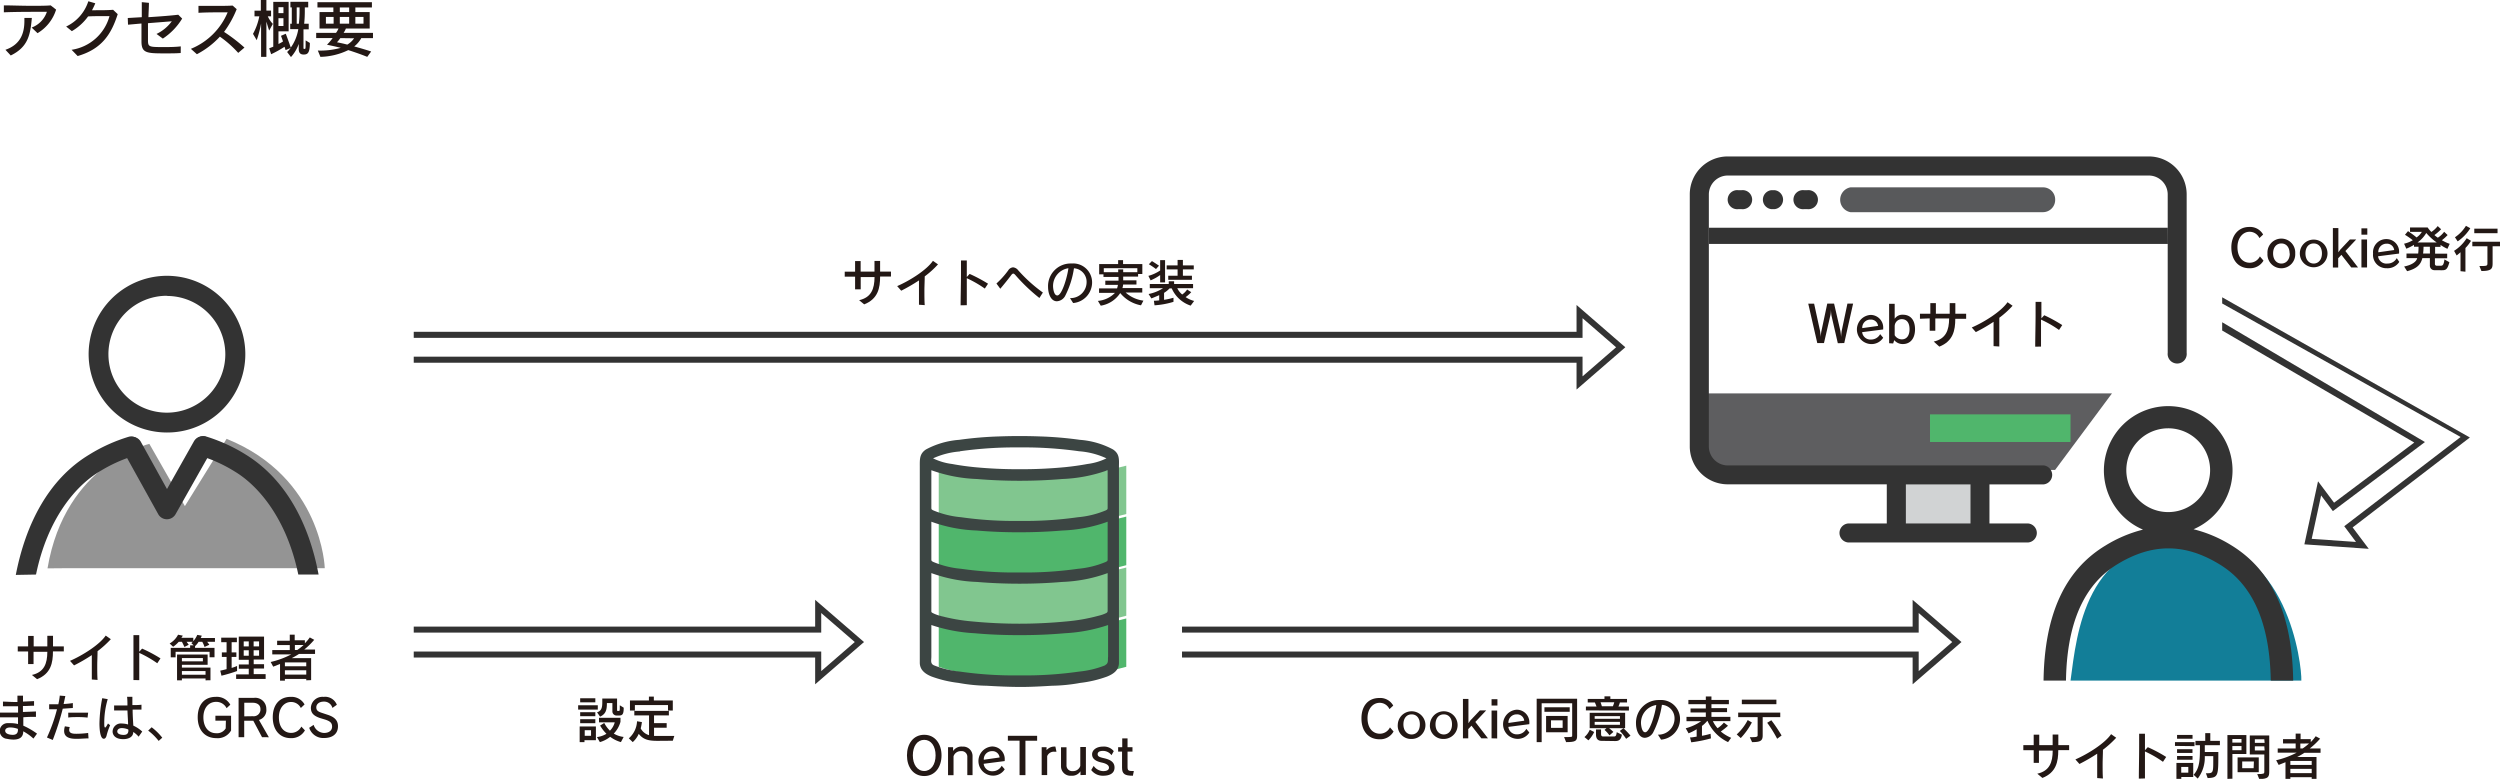 <svg xmlns="http://www.w3.org/2000/svg" viewBox="0 0 395.66 123.27"><defs><style>.cls-1{fill:#231815;}.cls-2{fill:#949494;}.cls-3{fill:#5e5e60;}.cls-4{fill:#58595b;}.cls-5{fill:#333;}.cls-6{fill:#d1d3d4;}.cls-7{fill:#50b66c;}.cls-8{fill:#81c68f;}.cls-9{fill:#3c4543;}.cls-10{fill:#127e98;}</style></defs><g id="レイヤー_2" data-name="レイヤー 2"><g id="レイヤー_1-2" data-name="レイヤー 1"><path class="cls-1" d="M6.15,4.91A4,4,0,0,0,8.56,2.42H7.88c-1.71,0-4.32,0-6.13.08l0-1.1c1.2,0,2.82.07,4.3.07,1.26,0,2.42,0,3.11-.07l.86.67A6.62,6.62,0,0,1,7.08,5.8ZM2,8.43c2.45-.85,3-2.7,3-4.57,0-.16,0-.31,0-.47l1.18,0C5.94,6.12,5.56,8,2.84,9.33Z" transform="translate(-1.14 -0.55)"/><path class="cls-1" d="M12.47,8.43a7.34,7.34,0,0,0,6-5.33h-.81c-.84,0-1.78,0-2.58.05a8.31,8.31,0,0,1-2.57,2.33l-.9-.73a6.69,6.69,0,0,0,3.51-4l1.1.32a10,10,0,0,1-.52,1.1h.52c.93,0,2,0,2.82-.07l.73.69c-1,3.12-2.48,5.51-6.34,6.63Z" transform="translate(-1.14 -0.55)"/><path class="cls-1" d="M29.74,8.94C29,9,28.12,9,27.22,9c-2.91,0-3.69-.06-3.69-1.91v-.2c0-.55,0-1.5,0-2.62l-2.13.19L21.36,3.4l2.22-.13c0-.79,0-1.61,0-2.38L24.71,1c0,.71-.06,1.49-.08,2.27,1.9-.12,3.79-.27,4.72-.39l.62.61a10,10,0,0,1-3.06,3.17l-1-.74a6.43,6.43,0,0,0,2.42-2l-3.77.3c0,.77,0,1.5,0,2.08,0,.24,0,.46,0,.64,0,1.05.2,1.06,2.49,1.06.81,0,1.74,0,2.7-.11Z" transform="translate(-1.14 -0.55)"/><path class="cls-1" d="M38.84,8.92a16.94,16.94,0,0,0-2.9-2.57A13.35,13.35,0,0,1,32.3,9.13l-.95-.85A10.68,10.68,0,0,0,37.17,2.5h-.51c-1.24,0-2.91,0-4.11.08V1.48c.77,0,1.85,0,2.91,0,.9,0,1.8,0,2.49-.05L38.6,2a16.26,16.26,0,0,1-2,3.6,26.11,26.11,0,0,1,3.23,2.48Z" transform="translate(-1.14 -0.55)"/><path class="cls-1" d="M42.46,9.55V4.28a18.54,18.54,0,0,1-.69,2.63l-.59-1a9.58,9.58,0,0,0,1-2.77h-.76v-.9h1V.55h.88V2.23h.74v.9h-.52a4.23,4.23,0,0,0,.8,1.2l-.58,1.06s-.22-.66-.44-1.42V9.55Zm4.12-.77a4.84,4.84,0,0,0,.56-.64l-.8.34c-.05-.17-.11-.36-.17-.53a16.2,16.2,0,0,1-2.12,1.18l-.3-.94.64-.25V.85h2.43V5.51H45.21v2a4.85,4.85,0,0,0,.72-.4c-.17-.49-.32-.89-.32-.89l.76-.33s.38,1,.79,2.19a6.91,6.91,0,0,0,1.19-2.92H47.07V4.31h.25V1.72H47.1V.84h2.82v.88h-.54v.45a19.38,19.38,0,0,1-.1,2.14H50v.88h-.83V8c0,.28,0,.29.17.29s.17,0,.17-1.35l.67.41c0,1.71-.43,1.83-1,1.83s-.76-.35-.76-.88v-.8a6.13,6.13,0,0,1-1.23,2.08ZM46,1.69h-.79v.94H46Zm0,1.74h-.79V4.67H46Zm2.44.88a18.48,18.48,0,0,0,.11-2.14V1.72H48.1V4.31Z" transform="translate(-1.14 -0.55)"/><path class="cls-1" d="M59.26,9.55c-1-.41-2.12-.79-3-1.07a10.73,10.73,0,0,1-4.41,1.07l-.41-1a12.06,12.06,0,0,0,3.63-.43c-.77-.2-1.61-.37-2.18-.49a8,8,0,0,0,.9-1.06H51.18V5.75h3.14a3.07,3.07,0,0,0,.39-.68h-3V2.46h2.19V1.73H51.38V.9H60v.83H57.38v.73h2.27V5.07H55.88a3.66,3.66,0,0,1-.36.68h4.65v.83H58.32A4.35,4.35,0,0,1,57.2,7.9c.73.2,1.75.49,2.68.8ZM53.94,3.23H52.72V4.3h1.22ZM55,6.58a4.5,4.5,0,0,1-.53.66c.57.11,1.11.23,1.63.37a3.31,3.31,0,0,0,1.08-1ZM56.4,1.73H54.92v.73H56.4Zm0,1.5H54.92V4.3H56.4Zm2.27,0H57.38V4.3h1.29Z" transform="translate(-1.14 -0.55)"/><path class="cls-2" d="M11.07,90.48H52.54S52.17,76.12,37,70l-6.6,10.65-5.62-9.85s-13.31,3-16.12,19.7Z" transform="translate(-1.14 -0.55)"/><polygon class="cls-3" points="325.25 74.37 269.4 74.37 269.4 62.26 334.25 62.26 325.25 74.37"/><path class="cls-4" d="M326.4,32.13a1.94,1.94,0,0,1-1.9,2H294a2,2,0,0,1,0-3.93H324.5A1.92,1.92,0,0,1,326.4,32.13Z" transform="translate(-1.14 -0.55)"/><path class="cls-5" d="M287.17,33.65h-.51a1.51,1.51,0,1,1,0-3h.51a1.51,1.51,0,1,1,0,3Z" transform="translate(-1.14 -0.55)"/><path class="cls-5" d="M282,33.65h-.52a1.51,1.51,0,0,1,0-3H282a1.51,1.51,0,0,1,0,3Z" transform="translate(-1.14 -0.55)"/><path class="cls-5" d="M276.76,33.65h-.51a1.51,1.51,0,1,1,0-3h.51a1.51,1.51,0,1,1,0,3Z" transform="translate(-1.14 -0.55)"/><rect class="cls-6" x="300.41" y="75.65" width="13.1" height="7.69"/><path class="cls-5" d="M341.19,25.31H274.57a6,6,0,0,0-6,6V71.2a6,6,0,0,0,6,6h25.18V83.4H293.6a1.51,1.51,0,0,0,0,3h28.56a1.51,1.51,0,0,0,0-3H316V77.21h8.59a1.51,1.51,0,0,0,0-3h-50a3,3,0,0,1-3-3V31.33a3,3,0,0,1,3-3h66.62a3,3,0,0,1,3,3V56.4a1.51,1.51,0,1,0,3,0V31.33A6,6,0,0,0,341.19,25.31ZM313,83.4H302.77V77.21H313Zm31.2-44.24H271.57V36.59h72.62Z" transform="translate(-1.14 -0.55)"/><polygon class="cls-5" points="65.48 103.11 129.97 103.11 129.97 106.21 135.28 101.61 129.97 97.02 129.97 100.12 65.48 100.12 65.48 99.17 129.01 99.17 129.01 94.93 136.74 101.61 129.01 108.3 129.01 104.06 65.48 104.06 65.48 103.11"/><polygon class="cls-5" points="65.48 56.45 250.46 56.45 250.46 59.56 255.77 54.96 250.46 50.36 250.46 53.47 65.48 53.47 65.48 52.51 249.51 52.51 249.51 48.27 257.23 54.96 249.51 61.65 249.51 57.41 65.48 57.41 65.48 56.45"/><polygon class="cls-5" points="351.69 51 383.78 69.96 369.21 80.89 367.35 78.41 365.86 85.28 372.87 85.77 371.01 83.28 389.43 69.16 351.69 48.03 351.69 47.05 390.89 69.24 372.34 83.47 374.89 86.86 364.7 86.15 366.86 76.17 369.4 79.56 382.09 70.04 351.69 52.31 351.69 51"/><polygon class="cls-5" points="187.07 103.11 303.66 103.11 303.66 106.21 308.97 101.61 303.66 97.02 303.66 100.12 187.07 100.12 187.07 99.17 302.7 99.17 302.7 94.93 310.43 101.61 302.7 108.3 302.7 104.06 187.07 104.06 187.07 103.11"/><path class="cls-1" d="M137.11,48.06c1.93-.44,2.42-1.78,2.44-3.66h-2.19c0,.71,0,1.41,0,1.94l-.89,0c0-.52,0-1.23,0-2l-1.64,0v-.8c.4,0,1,0,1.64,0,0-.64,0-1.23,0-1.67h.88c0,.42,0,1,0,1.66h2.19c0-.48,0-1,0-1.68h.89c0,.67,0,1.19,0,1.68l1.72,0v.79l-1.72,0c0,1.81-.33,3.54-2.52,4.4Z" transform="translate(-1.14 -0.55)"/><path class="cls-1" d="M146.58,48.78c0-1,0-2,0-3,0-.29,0-.58,0-.85a28.3,28.3,0,0,1-2.81,1.63l-.64-.73c2-.86,4.67-2.55,5.66-4l.8.56a14.18,14.18,0,0,1-2.1,1.9c0,.71-.05,1.5-.05,2.31s0,1.52.05,2.24Z" transform="translate(-1.14 -0.55)"/><path class="cls-1" d="M153.17,48.87c0-1.31.06-3.45.06-5.2,0-.73,0-1.39,0-1.9h.92c0,.67,0,1.6,0,2.62l.45-.49a23.81,23.81,0,0,1,2.91,1.55l-.51.77a17.54,17.54,0,0,0-2.85-1.64v1.08c0,1.18,0,2.35,0,3.19Z" transform="translate(-1.14 -0.55)"/><path class="cls-1" d="M165.64,47.71a27.73,27.73,0,0,1-3.75-3.57c-.17-.2-.29-.29-.39-.29s-.22.1-.35.28c-.39.53-1.14,1.46-1.7,2.12l-.61-.83a13.53,13.53,0,0,0,1.86-2.07,1,1,0,0,1,.77-.49,1.16,1.16,0,0,1,.8.45,23.86,23.86,0,0,0,3.92,3.54Z" transform="translate(-1.14 -0.55)"/><path class="cls-1" d="M170.48,47.73a2.54,2.54,0,0,0,2.63-2.54,2.14,2.14,0,0,0-2-2.18,14.09,14.09,0,0,1-1.42,4.42,1.6,1.6,0,0,1-1.28.8c-1,0-1.4-1.29-1.4-2.27a3.58,3.58,0,0,1,3.61-3.71h.15a3,3,0,0,1,3.21,3,3.28,3.28,0,0,1-3,3.26Zm-2.68-1.86c0,.14.08,1.44.67,1.44.75,0,1.6-3,1.76-4.31A2.85,2.85,0,0,0,167.8,45.87Z" transform="translate(-1.14 -0.55)"/><path class="cls-1" d="M181.72,48.87a5.53,5.53,0,0,1-3.29-1.94,4.55,4.55,0,0,1-3.08,2l-.45-.76a4.26,4.26,0,0,0,2.7-1.27h-2.52v-.71h2.85a3.28,3.28,0,0,0,.14-.56h-2v-.66h2.09v-.59h-2.38v-.41h-.68V42.34h3v-.62h.78v.62h3.05v1.57h-.67v.42H178.9v.59H181v.66h-2.11a2.53,2.53,0,0,1-.11.56h3.14v.71h-2.63a5.2,5.2,0,0,0,2.81,1.28ZM181.14,43h-5.31v.63h2.28v-.44h.79v.44h2.24Z" transform="translate(-1.14 -0.55)"/><path class="cls-1" d="M184.75,45.24V44.08a7.31,7.31,0,0,1-1.51.84l-.35-.71a6.35,6.35,0,0,0,1.86-.85V41.72h.78v3.52Zm4.83,3.68a5,5,0,0,1-3-2.73h-.34a4.23,4.23,0,0,1-.87.71V48a10.85,10.85,0,0,0,1.49-.33v.65a13,13,0,0,1-3,.55l-.1-.72s.34,0,.84-.06v-.83c-.64.29-1.24.52-1.24.52l-.44-.7a6.53,6.53,0,0,0,2.29-.92h-2.1v-.66h3v-.44h.85v.44h3v.66h-2.5a2.87,2.87,0,0,0,.78,1,2.93,2.93,0,0,0,.78-.79l.65.42a5.06,5.06,0,0,1-.89.78,4.42,4.42,0,0,0,1.35.61Zm-5.49-5.79a10.81,10.81,0,0,0-1.13-.76l.49-.5c.6.37,1.12.73,1.12.73Zm1.94,1.7v-.64h1.48v-1h-1.73v-.64h1.73v-.86h.84v.86h1.72v.64h-1.72v1h1.43v.64Z" transform="translate(-1.14 -0.55)"/><path class="cls-1" d="M292,54.87l-1-4.35a8.92,8.92,0,0,1-.09-1v-.07h0c0,.07,0,.75-.1,1.05l-1,4.35h-1.06l-1.43-6.24h.93l.94,4.32a8,8,0,0,1,.1,1h0c0-.29.07-.76.12-1l.92-4.33h1.08l1,4.34a8.29,8.29,0,0,1,.11,1h0c0-.31.06-.75.09-1l.91-4.34h.9l-1.4,6.24Z" transform="translate(-1.14 -0.55)"/><path class="cls-1" d="M299.18,54a2.18,2.18,0,0,1-2,1,2.31,2.31,0,0,1,0-4.61,2,2,0,0,1,2,2.16v.14l-3.33.43a1.32,1.32,0,0,0,1.39,1.17,1.63,1.63,0,0,0,1.46-.86Zm-.81-1.87a1.13,1.13,0,0,0-1.19-1,1.27,1.27,0,0,0-1.31,1.35Z" transform="translate(-1.14 -0.55)"/><path class="cls-1" d="M300.12,54.87V48.63H301V51a1.45,1.45,0,0,1,1.31-.64c1.16,0,1.91.8,1.91,2.3S303.44,55,302.3,55a1.72,1.72,0,0,1-1.37-.62l-.17.53ZM301,53.6a1.34,1.34,0,0,0,1.13.66c.7,0,1.22-.52,1.22-1.61s-.51-1.59-1.23-1.59A1.13,1.13,0,0,0,301,52.17Z" transform="translate(-1.14 -0.55)"/><path class="cls-1" d="M307.18,54.61c1.93-.44,2.42-1.78,2.44-3.66h-2.19c0,.71,0,1.42,0,1.94l-.89,0c0-.52,0-1.22,0-1.95L305,51v-.8c.4,0,1,0,1.64,0,0-.63,0-1.23,0-1.67h.88c0,.43,0,1,0,1.67h2.19c0-.49,0-1,0-1.68h.89c0,.67,0,1.19,0,1.68l1.71,0V51l-1.72,0c0,1.82-.33,3.54-2.52,4.41Z" transform="translate(-1.14 -0.55)"/><path class="cls-1" d="M316.65,55.33c0-.95,0-2,0-3,0-.29,0-.58,0-.85a26.46,26.46,0,0,1-2.81,1.63l-.64-.73c2-.86,4.67-2.55,5.66-4l.8.56a14.18,14.18,0,0,1-2.1,1.9c0,.71,0,1.51,0,2.31s0,1.52,0,2.24Z" transform="translate(-1.14 -0.55)"/><path class="cls-1" d="M323.24,55.42c0-1.31.06-3.45.06-5.2,0-.72,0-1.39,0-1.9l.92,0c0,.66,0,1.6,0,2.61l.45-.49A23.81,23.81,0,0,1,327.52,52l-.51.77a17.54,17.54,0,0,0-2.85-1.64v1.08c0,1.18,0,2.35,0,3.19Z" transform="translate(-1.14 -0.55)"/><path class="cls-1" d="M359.37,41.8A2.45,2.45,0,0,1,357.12,43c-1.69,0-2.84-1.24-2.84-3.3,0-1.91,1.14-3.23,2.82-3.23a2.35,2.35,0,0,1,2.21,1.2l-.59.56a1.7,1.7,0,0,0-1.56-1c-1.06,0-1.91,1-1.91,2.42,0,1.69.91,2.48,1.93,2.48a1.8,1.8,0,0,0,1.62-1Z" transform="translate(-1.14 -0.55)"/><path class="cls-1" d="M360,40.66a2.2,2.2,0,1,1,4.39,0,2.2,2.2,0,1,1-4.39,0Zm3.5,0c0-1-.54-1.58-1.3-1.58s-1.31.58-1.31,1.58.57,1.6,1.31,1.6S363.53,41.67,363.53,40.66Z" transform="translate(-1.14 -0.55)"/><path class="cls-1" d="M365.12,40.66a2.19,2.19,0,1,1,4.38,0,2.19,2.19,0,1,1-4.38,0Zm3.5,0c0-1-.54-1.58-1.31-1.58s-1.3.58-1.3,1.58.57,1.6,1.3,1.6S368.62,41.67,368.62,40.66Z" transform="translate(-1.14 -0.55)"/><path class="cls-1" d="M373.26,42.88l-1.56-2-.51.54v1.47h-.84V36.64h.87v2.94c0,.23,0,.9,0,.9h0l.31-.43,1.51-1.6h1l-1.71,1.83,2,2.6Z" transform="translate(-1.14 -0.55)"/><path class="cls-1" d="M374.87,37.69v-1h.93v1Zm0,5.19V38.45h.89v4.43Z" transform="translate(-1.14 -0.55)"/><path class="cls-1" d="M380.86,42a2.2,2.2,0,0,1-2,1,2.1,2.1,0,0,1-2.15-2.31,2.09,2.09,0,0,1,2.12-2.3,2,2,0,0,1,2,2.16v.13l-3.33.43A1.33,1.33,0,0,0,379,42.26a1.63,1.63,0,0,0,1.46-.86Zm-.81-1.88a1.13,1.13,0,0,0-1.19-1,1.29,1.29,0,0,0-1.32,1.36Z" transform="translate(-1.14 -0.55)"/><path class="cls-1" d="M386.42,43.31a.71.71,0,0,1-.72-.72V41.4h-1.19c-.25,1.06-.92,1.68-2.41,2.07l-.47-.74c1.23-.25,1.93-.75,2.07-1.33H382v-.72h1.85a8.77,8.77,0,0,0,.06-1.08h-.72v-.3a7.72,7.72,0,0,1-1.22.61l-.35-.79a4.83,4.83,0,0,0,1.38-.55,11.86,11.86,0,0,0-1.24-.86l.48-.58s.87.57,1.35,1a2.83,2.83,0,0,0,.84-.88h-1.87v-.7h2.79a4,4,0,0,0,.59.71,4.11,4.11,0,0,0,1-.93l.54.5a7.34,7.34,0,0,1-1.06.92,4.43,4.43,0,0,0,.54.42,3.55,3.55,0,0,0,1-.94l.55.52a7.27,7.27,0,0,1-.91.82,6.5,6.5,0,0,0,1.24.57l-.36.79a6.6,6.6,0,0,1-1.09-.62v.31h-.86v1.08h1.91v.72H386.5v.91c0,.28.31.28.31.28h.54c.36,0,.53-.05.66-1l.78.44c-.33,1.24-.61,1.27-1.26,1.27Zm.36-4.39a8.6,8.6,0,0,1-1.65-1.5,4.84,4.84,0,0,1-1.38,1.5Zm-1.08.68h-1a9.48,9.48,0,0,1-.07,1.08h1.08Z" transform="translate(-1.14 -0.55)"/><path class="cls-1" d="M390.55,43.47v-3c-.36.32-.61.51-.61.51l-.41-.73a6.49,6.49,0,0,0,2-2l.68.41a5.91,5.91,0,0,1-.88,1.14v3.75Zm-.88-5.37a5.85,5.85,0,0,0,1.74-1.81l.69.38a6.94,6.94,0,0,1-2,2.08Zm3.87,4.55c1.15,0,1.27,0,1.27-.43V39.53h-2.39v-.72h4.38v.72h-1.17v2.68c0,.88-.18,1.23-1.77,1.23Zm-.81-5.19v-.72h3.68v.72Z" transform="translate(-1.14 -0.55)"/><path class="cls-1" d="M323.57,123c1.94-.44,2.43-1.79,2.44-3.66h-2.18c0,.71,0,1.41,0,1.94H323c0-.51,0-1.22,0-2l-1.64,0v-.8l1.64,0c0-.63,0-1.22,0-1.66h.88c0,.42,0,1,0,1.66H326c0-.49,0-1,0-1.68h.9c0,.67,0,1.19,0,1.68l1.71,0v.79l-1.72,0c0,1.81-.32,3.54-2.51,4.4Z" transform="translate(-1.14 -0.55)"/><path class="cls-1" d="M333.05,123.69c0-1,0-2,0-3,0-.3,0-.58,0-.86a27.5,27.5,0,0,1-2.81,1.63l-.64-.72c2-.87,4.67-2.55,5.65-4l.81.57a16,16,0,0,1-2.1,1.9c0,.71-.05,1.5-.05,2.31s0,1.52.05,2.24Z" transform="translate(-1.14 -0.55)"/><path class="cls-1" d="M339.64,123.78c0-1.32.05-3.45.05-5.2,0-.73,0-1.39,0-1.91l.92,0c0,.66,0,1.6,0,2.62l.45-.49a22.51,22.51,0,0,1,2.91,1.55l-.51.77a16.84,16.84,0,0,0-2.85-1.64v1.08c0,1.17,0,2.35,0,3.19Z" transform="translate(-1.14 -0.55)"/><path class="cls-1" d="M345.36,118.6V118h3.09v.64Zm1,4.92v.3h-.77V121.3h2.66v2.22Zm-.67-6.06v-.6h2.45v.6Zm0,3.33v-.59h2.45v.59Zm0-1.08v-.59h2.44v.59Zm1.78,2.22h-1.12v.91h1.12Zm2.79,1h0c1.1,0,1.16,0,1.16-1.88v-.83h-1.34a5.47,5.47,0,0,1-1.12,3.55l-.65-.6c1-1.09,1-2.47,1-4.68h-.71v-.69h1.55v-1.22h.8v1.22h1.52v.69h-2.39c0,.44,0,.71,0,1.07h2.14v.3c0,3.46,0,3.77-1.69,3.83Z" transform="translate(-1.14 -0.55)"/><path class="cls-1" d="M353.66,123.82v-6.94h3v3h-2.21v3.91Zm2.23-6.31h-1.45v.57h1.45Zm0,1.12h-1.45v.65h1.45Zm-.62,4.13v-2.34h3.35v2.34Zm2.58-1.7H356v1.07h1.81Zm.53,2c1.08,0,1.12-.08,1.12-.36v-2.75h-2.3v-3h3.08v5.68c0,.9-.16,1.18-1.58,1.23Zm1.12-5.51H358v.57h1.55Zm0,1.12H358v.65h1.55Z" transform="translate(-1.14 -0.55)"/><path class="cls-1" d="M367,123.82v-.27h-3.38v.27h-.77v-2.64l-1.08.43-.4-.74a13.75,13.75,0,0,0,3.25-1.2h-3V119h2.84v-.79h-2v-.68h2v-.88h.78v.88h1.61V118a6.75,6.75,0,0,0,.78-.93l.7.38A11.49,11.49,0,0,1,366.7,119h1.7v.69h-2.55a12.39,12.39,0,0,1-1.16.67h3.07v3.48Zm0-2.84h-3.38v.63H367Zm0,1.25h-3.38v.68H367Zm-1.8-4V119h.38a8.81,8.81,0,0,0,1-.79Z" transform="translate(-1.14 -0.55)"/><path class="cls-1" d="M221.69,116.32a2.41,2.41,0,0,1-2.24,1.23c-1.7,0-2.84-1.24-2.84-3.3s1.13-3.23,2.81-3.23a2.34,2.34,0,0,1,2.22,1.2l-.6.56a1.69,1.69,0,0,0-1.55-1c-1.07,0-1.92.94-1.92,2.42,0,1.69.92,2.47,1.94,2.47a1.78,1.78,0,0,0,1.61-1Z" transform="translate(-1.14 -0.55)"/><path class="cls-1" d="M222.36,115.19a2.19,2.19,0,1,1,2.19,2.31A2.1,2.1,0,0,1,222.36,115.19Zm3.49,0c0-1-.53-1.58-1.3-1.58s-1.3.58-1.3,1.58.56,1.6,1.3,1.6S225.85,116.2,225.85,115.19Z" transform="translate(-1.14 -0.55)"/><path class="cls-1" d="M227.45,115.19a2.19,2.19,0,1,1,2.19,2.31A2.1,2.1,0,0,1,227.45,115.19Zm3.49,0c0-1-.53-1.58-1.3-1.58s-1.31.58-1.31,1.58.57,1.6,1.31,1.6S230.94,116.2,230.94,115.19Z" transform="translate(-1.14 -0.55)"/><path class="cls-1" d="M235.58,117.4l-1.56-2-.51.54v1.46h-.84v-6.23h.87v2.94c0,.23,0,.9,0,.9h0l.3-.43,1.51-1.6h1l-1.72,1.83,2,2.59Z" transform="translate(-1.14 -0.55)"/><path class="cls-1" d="M237.2,112.21v-1h.93v1Zm0,5.19V113h.89v4.42Z" transform="translate(-1.14 -0.55)"/><path class="cls-1" d="M243.18,116.48a2.16,2.16,0,0,1-2,1,2.31,2.31,0,0,1,0-4.61,2,2,0,0,1,2,2.16v.13l-3.32.43a1.32,1.32,0,0,0,1.39,1.18,1.62,1.62,0,0,0,1.45-.87Zm-.81-1.87a1.12,1.12,0,0,0-1.18-1,1.28,1.28,0,0,0-1.32,1.36Z" transform="translate(-1.14 -0.55)"/><path class="cls-1" d="M248.68,117.2c1.2,0,1.28,0,1.28-.2v-5.15h-4.83V118h-.79v-6.87h6.4V117c0,.8-.23,1-1.74,1Zm-3.11-4v-.72h4v.72Zm.26,3.24v-2.58h3.41v2.58Zm2.62-1.89h-1.84v1.2h1.84Z" transform="translate(-1.14 -0.55)"/><path class="cls-1" d="M251.9,117.2a3.09,3.09,0,0,0,.84-1.16l.7.36a4.81,4.81,0,0,1-.91,1.32Zm.23-4.22v-.61h1.68a6.41,6.41,0,0,0-.26-.64h-1.13v-.56h2.65v-.42H256v.42h2.64v.56h-1.13a5,5,0,0,1-.23.64h1.66V113Zm3.67,2.82a5.23,5.23,0,0,1,.68.59l-.62.54a5.4,5.4,0,0,0-.78-.86l.3-.27h-2.65v-2.44h5.61v2.44Zm1.72-1.91h-4v.42h4Zm0,.91h-4v.46h4Zm-2.9,3c-.65,0-.89-.4-.89-1V116h.8v.67c0,.31.07.44.35.44h1.59c.33,0,.45,0,.54-.68l.82.4c-.16.94-.63,1-1.11,1Zm-.17-6.11c.06.17.14.39.21.64h1.74a4.42,4.42,0,0,0,.22-.64Zm4.05,5.79a9.32,9.32,0,0,0-1-1.25l.57-.43a11.74,11.74,0,0,1,1.12,1.18Z" transform="translate(-1.14 -0.55)"/><path class="cls-1" d="M263.53,116.82a2.55,2.55,0,0,0,2.63-2.54,2.13,2.13,0,0,0-2-2.18,14.18,14.18,0,0,1-1.41,4.42,1.63,1.63,0,0,1-1.28.8c-1,0-1.41-1.29-1.41-2.27a3.59,3.59,0,0,1,3.61-3.71h.15a3,3,0,0,1,3.21,3,3.28,3.28,0,0,1-3,3.27ZM260.85,115c0,.13.08,1.44.66,1.44.75,0,1.6-3,1.76-4.31A2.84,2.84,0,0,0,260.85,115Z" transform="translate(-1.14 -0.55)"/><path class="cls-1" d="M274.63,118a6.62,6.62,0,0,1-3.25-3.35h-.05a4.87,4.87,0,0,1-.83.79V117a11.6,11.6,0,0,0,1.36-.32l.06.73a20.92,20.92,0,0,1-3.12.62l-.19-.77c.4,0,.71-.08,1.05-.13v-1.17a8.49,8.49,0,0,1-1.28.65l-.45-.8a7.77,7.77,0,0,0,2.44-1.12h-2.32V114h3.06v-.69h-2.42v-.64h2.42V112h-2.76v-.68h2.76v-.54H272v.54h2.76V112H272v.62h2.47v.64H272V114H275v.68h-2.77a4.46,4.46,0,0,0,.74,1.12,4.5,4.5,0,0,0,1-.89l.65.5a10.79,10.79,0,0,1-1.14.91,6.39,6.39,0,0,0,1.64,1Z" transform="translate(-1.14 -0.55)"/><path class="cls-1" d="M276,116.78a8.05,8.05,0,0,0,1.74-2.27l.66.38a11.13,11.13,0,0,1-1.76,2.47Zm4.11-2.73v2.88c0,.85-.34,1.07-1.68,1.07l-.36-.78c.9,0,1.24,0,1.24-.29v-2.88h-3.08v-.72h6.66v.72ZM276.81,112v-.72h5.47V112Zm5.59,5.47a18.39,18.39,0,0,0-1.58-2.53l.66-.4a24.17,24.17,0,0,1,1.62,2.41Z" transform="translate(-1.14 -0.55)"/><path class="cls-1" d="M144.68,120.1c0-1.82,1-3.26,2.73-3.26s2.74,1.45,2.74,3.26-1,3.27-2.74,3.27S144.68,121.94,144.68,120.1Zm4.53,0c0-1.46-.71-2.46-1.8-2.46s-1.8,1-1.8,2.46.72,2.47,1.8,2.47S149.21,121.55,149.21,120.1Z" transform="translate(-1.14 -0.55)"/><path class="cls-1" d="M154.23,123.22v-2.85a.89.89,0,0,0-1-.94,1.19,1.19,0,0,0-1.18.81v3h-.87V118.8h.8v.61a1.58,1.58,0,0,1,1.47-.7,1.49,1.49,0,0,1,1.61,1.52v3Z" transform="translate(-1.14 -0.55)"/><path class="cls-1" d="M160.15,122.3a2.16,2.16,0,0,1-2,1,2.31,2.31,0,0,1,0-4.61,2,2,0,0,1,2,2.16V121l-3.33.43a1.33,1.33,0,0,0,1.4,1.18,1.62,1.62,0,0,0,1.45-.87Zm-.81-1.87a1.12,1.12,0,0,0-1.18-1,1.28,1.28,0,0,0-1.32,1.36Z" transform="translate(-1.14 -0.55)"/><path class="cls-1" d="M162.5,123.22v-5.45h-1.85V117h4.63v.78h-1.85v5.45Z" transform="translate(-1.14 -0.55)"/><path class="cls-1" d="M166,123.22V118.8h.77v.47a1.67,1.67,0,0,1,1.4-.56l.17.81-.34,0a1.13,1.13,0,0,0-1.13.7v3Z" transform="translate(-1.14 -0.55)"/><path class="cls-1" d="M172.14,123.22v-.6a1.59,1.59,0,0,1-1.46.7,1.49,1.49,0,0,1-1.62-1.5v-3h.87v2.82a.9.9,0,0,0,1,.95,1.19,1.19,0,0,0,1.18-.82v-3H173v4.42Z" transform="translate(-1.14 -0.55)"/><path class="cls-1" d="M177.05,120.07a1.66,1.66,0,0,0-1.37-.68c-.53,0-.82.19-.82.51s.19.46.94.63c1.19.26,1.73.7,1.73,1.5s-.6,1.29-1.81,1.29a2.29,2.29,0,0,1-1.88-.9l.39-.66a1.88,1.88,0,0,0,1.5.83c.61,0,.92-.2.92-.55s-.35-.64-1.17-.81c-1.06-.23-1.5-.68-1.5-1.3s.62-1.22,1.71-1.22a2,2,0,0,1,1.72.72Z" transform="translate(-1.14 -0.55)"/><path class="cls-1" d="M180.43,123.32c-1.27,0-1.71-.27-1.71-1.26V119.5h-.62v-.7h.65v-1.39h.84v1.39h.78v.7h-.78v2.4c0,.63.13.68,1,.68Z" transform="translate(-1.14 -0.55)"/><path class="cls-1" d="M92.64,112.85v-.68h3.11v.68Zm1,4.85v.3h-.76v-2.48h2.57v2.18Zm-.68-6v-.64h2.4v.64Zm0,3.31v-.64h2.4v.64Zm0-1.11v-.63h2.4v.63Zm1.72,2.21h-1V117h1ZM99.41,118a5.18,5.18,0,0,1-1.7-.84,4.69,4.69,0,0,1-1.63.84l-.47-.8a3.59,3.59,0,0,0,1.51-.52,5.73,5.73,0,0,1-1-1.3l.65-.41a4.75,4.75,0,0,0,.9,1.22,2.85,2.85,0,0,0,.76-1.32H95.94v-.72h3.4v.64a4.35,4.35,0,0,1-1.06,1.86,3.8,3.8,0,0,0,1.56.53Zm-.65-4.21a.65.65,0,0,1-.7-.68v-1.29h-.87c0,1-.12,1.72-1.08,2.15l-.48-.69c.75-.22.83-.84.83-1.6,0-.18,0-.38,0-.58h2.34v1.81c0,.13,0,.16.2.16s.23,0,.23-.49v-.41l.62.38c0,1-.18,1.24-.73,1.24Z" transform="translate(-1.14 -0.55)"/><path class="cls-1" d="M105.23,117.8c-1.4,0-2.26-.17-3-1.11a3.76,3.76,0,0,1-.95,1.31l-.62-.6a3.79,3.79,0,0,0,1.3-2.7l.77.13a7.07,7.07,0,0,1-.19,1,2.19,2.19,0,0,0,1.32,1.07v-3.13h-2.33v-.72H107v.72h-2.35V115h2v.72h-2v1.3c.24,0,.48,0,.8,0,.94,0,2.41,0,2.41,0l-.24.76Zm1.63-4.8v-.86h-5.24V113h-.78v-1.59h3v-.61h.78v.61h3V113Z" transform="translate(-1.14 -0.55)"/><path class="cls-1" d="M6.19,107.37c1.94-.44,2.43-1.79,2.44-3.66H6.45c0,.71,0,1.41,0,1.94H5.59c0-.51,0-1.22,0-2l-1.64,0v-.8l1.64,0c0-.63,0-1.22,0-1.66h.88c0,.42,0,1,0,1.66H8.63c0-.49,0-1,0-1.68h.9c0,.67,0,1.19,0,1.68l1.71,0v.79l-1.72,0c0,1.81-.32,3.54-2.51,4.4Z" transform="translate(-1.14 -0.55)"/><path class="cls-1" d="M15.67,108.09c0-1,0-2,0-3,0-.3,0-.58,0-.86a26.46,26.46,0,0,1-2.81,1.63l-.64-.72c2-.87,4.67-2.55,5.65-4l.81.57a16,16,0,0,1-2.1,1.9c0,.71-.05,1.5-.05,2.31s0,1.52.05,2.24Z" transform="translate(-1.14 -0.55)"/><path class="cls-1" d="M22.26,108.18c0-1.32,0-3.45,0-5.2,0-.73,0-1.39,0-1.91l.92,0c0,.66,0,1.6,0,2.62l.45-.49a22.51,22.51,0,0,1,2.91,1.55l-.51.77a17.24,17.24,0,0,0-2.85-1.64V105c0,1.17,0,2.35,0,3.19Z" transform="translate(-1.14 -0.55)"/><path class="cls-1" d="M34.31,104.57v-.86H28.93v.87h-.77v-1.5h3.07v-.4h.56l-.37-.35.25-.21h-1l.34.47-.68.35s-.21-.46-.4-.82h-.5a4.7,4.7,0,0,1-.89.79l-.55-.52A3.4,3.4,0,0,0,29.32,101l.75.15a2.54,2.54,0,0,1-.23.34h1.89v.54a3.77,3.77,0,0,0,.63-1l.71.12a2.3,2.3,0,0,1-.16.37h2.25v.6H33.92c.14.16.35.47.35.47l-.76.35a4.44,4.44,0,0,0-.36-.82h-.58a3,3,0,0,1-.56.69v.27h3.08v1.49Zm-.64,3.65v-.29H29.93v.29h-.77v-4.08H34v1.62H29.93v.45h4.52v2Zm-.42-3.52H29.93v.52h3.32Zm.42,2.06H29.93v.58h3.74Z" transform="translate(-1.14 -0.55)"/><path class="cls-1" d="M38.66,106.75a24.13,24.13,0,0,1-2.47.74l-.19-.8c.39-.08.71-.16,1-.24v-1.93h-.75v-.72H37v-1.61h-.85v-.72h2.48v.72H37.8v1.61h.75v.72H37.8v1.74a7.67,7.67,0,0,0,.86-.31ZM38.51,108v-.72h2v-.89H38.94v-.68h1.57v-.74H38.93V101.3h4v3.63H41.29v.74h1.64v.68H41.29v.89h1.89V108Zm2-5.94h-.8v.79h.8Zm0,1.4h-.8v.87h.8Zm1.63-1.4h-.86v.79h.86Zm0,1.4h-.86v.87h.86Z" transform="translate(-1.14 -0.55)"/><path class="cls-1" d="M49.61,108.22V108H46.23v.27h-.77v-2.64l-1.08.43-.4-.74a13.75,13.75,0,0,0,3.25-1.2h-3v-.69H47v-.79h-2v-.68h2V101h.78v.88h1.61v.48a6.75,6.75,0,0,0,.78-.93l.7.38a11.49,11.49,0,0,1-1.58,1.54H51v.69H48.47a12.39,12.39,0,0,1-1.16.67h3.07v3.48Zm0-2.84H46.23V106h3.38Zm0,1.25H46.23v.68h3.38Zm-1.8-4v.79h.38a8.81,8.81,0,0,0,1-.79Z" transform="translate(-1.14 -0.55)"/><path class="cls-1" d="M6.43,117.44a7.77,7.77,0,0,0-1.61-1.15h0c0,1-.67,1.31-1.57,1.31a5.13,5.13,0,0,1-1-.12A1.23,1.23,0,0,1,2.43,115h.41a4.64,4.64,0,0,1,1.15.14c0-.33,0-.69,0-1.06H1.14v-.75c.57,0,1.28,0,2,0H4c0-.25,0-.6,0-1H1.61v-.74c.55,0,1.21.06,1.89.06h.4c0-.32,0-.65,0-1h.88c0,.28,0,.6,0,.94l1.75-.08v.73c-.52,0-1.12.05-1.76.05,0,.3,0,.62,0,.94l2.06-.08V114c-.58,0-1.29,0-2,.07,0,.46,0,.92,0,1.33A11.53,11.53,0,0,1,7,116.66Zm-3.64-1.76c-.8,0-.83.42-.83.51,0,.62,1,.66,1.2.66.52,0,.81-.24.82-.74a1.41,1.41,0,0,1,0-.2A3.58,3.58,0,0,0,2.79,115.68Z" transform="translate(-1.14 -0.55)"/><path class="cls-1" d="M8.57,117.27a25.5,25.5,0,0,0,1.59-4.47c-.45,0-.88,0-1.24,0l0-.79c.19,0,.43,0,.71,0h.74a10.31,10.31,0,0,0,.23-1.37l.88.07c-.08.41-.18.83-.27,1.26a13.48,13.48,0,0,0,1.46-.15l0,.78-1.6.11a41.49,41.49,0,0,1-1.58,4.95Zm6.58.14c-.59,0-1.24.07-1.78.07-.71,0-2.08,0-2.08-1.25a2.52,2.52,0,0,1,.12-.73l.77.12a1.48,1.48,0,0,0-.09.45c0,.59.66.61,1.14.61a14.92,14.92,0,0,0,1.86-.13ZM15,114.12a12.4,12.4,0,0,0-1.51-.08c-.53,0-1.05,0-1.55.07l0-.77c.47,0,1,0,1.46,0s1.13,0,1.69,0Z" transform="translate(-1.14 -0.55)"/><path class="cls-1" d="M18.57,115.33A9.93,9.93,0,0,0,18,117c-.09.31-.25.47-.43.47-.6,0-.69-1.61-.69-2.42a22.69,22.69,0,0,1,.44-4l.87.15a13.07,13.07,0,0,0-.55,3.74v.23c0,.35.05.52.14.52s.23-.22.45-.64Zm4.51,1.81a4.18,4.18,0,0,0-.85-.75c0,.85-.82,1.14-1.58,1.14-1.52,0-1.69-.91-1.69-1.2a1.31,1.31,0,0,1,1.5-1.27,3.4,3.4,0,0,1,.95.15c0-.56-.07-1.38-.1-2.22H19.2l0-.79c.53,0,1.31,0,2.11,0,0-.42,0-.91-.06-1.37l.84,0c0,.38,0,.83,0,1.31.53,0,1,0,1.44-.06l0,.77-1.4,0c0,.89.07,1.82.11,2.54a5.42,5.42,0,0,1,1.41.94ZM21.44,116a2.74,2.74,0,0,0-1-.22c-.6,0-.74.34-.74.52,0,.52.78.56,1,.56.44,0,.76-.16.76-.71Z" transform="translate(-1.14 -0.55)"/><path class="cls-1" d="M26.25,117.81a8.74,8.74,0,0,0-1.66-1.63l.55-.53a9.16,9.16,0,0,1,1.68,1.65Z" transform="translate(-1.14 -0.55)"/><path class="cls-1" d="M36.89,114.61H35.23v-.79h2.48v2.34a2.43,2.43,0,0,1-2.35,1.21c-1.69,0-2.93-1.18-2.93-3.3s1.18-3.23,2.83-3.23a2.44,2.44,0,0,1,2.33,1.24l-.59.55a1.81,1.81,0,0,0-1.67-1c-1.11,0-2,.89-2,2.44,0,1.7.94,2.52,2,2.52a1.61,1.61,0,0,0,1.53-.76Z" transform="translate(-1.14 -0.55)"/><path class="cls-1" d="M42.61,117.22l-1.38-2.6H39.79v2.6H38.9V111h2.39a1.75,1.75,0,0,1,2,1.75,1.61,1.61,0,0,1-1.17,1.74l1.57,2.74Zm-1.46-3.32a1.07,1.07,0,0,0,1.21-1.13c0-.67-.54-1-1.22-1H39.8v2.15Z" transform="translate(-1.14 -0.55)"/><path class="cls-1" d="M49.4,116.14a2.44,2.44,0,0,1-2.25,1.23c-1.69,0-2.84-1.24-2.84-3.3s1.14-3.23,2.82-3.23a2.34,2.34,0,0,1,2.21,1.2l-.59.56a1.7,1.7,0,0,0-1.56-.95c-1.06,0-1.91.94-1.91,2.42,0,1.69.91,2.47,1.93,2.47a1.79,1.79,0,0,0,1.62-1Z" transform="translate(-1.14 -0.55)"/><path class="cls-1" d="M51.75,114.18c-1-.36-1.41-.79-1.41-1.63a1.83,1.83,0,0,1,2-1.71,2,2,0,0,1,2.11,1.25l-.7.5a1.35,1.35,0,0,0-1.37-1c-.74,0-1.18.41-1.18.9s.26.68.91.89l.94.31c1,.34,1.58.85,1.58,1.8,0,1.15-.79,1.86-2.21,1.86a2.32,2.32,0,0,1-2.34-1.62l.7-.46a1.79,1.79,0,0,0,1.64,1.28c.8,0,1.28-.4,1.28-1s-.33-.86-1.08-1.11Z" transform="translate(-1.14 -0.55)"/><path class="cls-7" d="M179.39,98.43c-3.95,1-16.76,4.23-29.68,0v7.65c4,1.44,16.07,3.7,29.68,0Z" transform="translate(-1.14 -0.55)"/><path class="cls-8" d="M179.39,90.37c-3.95,1-16.76,4.23-29.68,0V98c4,1.44,16.07,3.7,29.68,0Z" transform="translate(-1.14 -0.55)"/><path class="cls-7" d="M179.39,82.31c-3.95,1-16.76,4.23-29.68,0V90c4,1.44,16.07,3.7,29.68,0Z" transform="translate(-1.14 -0.55)"/><path class="cls-8" d="M179.39,74.25c-3.95,1-16.76,4.23-29.68,0V81.9c4,1.44,16.07,3.7,29.68,0Z" transform="translate(-1.14 -0.55)"/><path class="cls-9" d="M177.27,71.67a13.12,13.12,0,0,0-5.22-1.51,58.68,58.68,0,0,0-6.35-.54q-1.6-.06-3.21-.06t-3.21.06a58.68,58.68,0,0,0-6.35.54,13.17,13.17,0,0,0-5.22,1.51c-1.05.68-1,1.54-1,2.65v31.11c0,1.17.89,1.8,1.89,2.2a18.67,18.67,0,0,0,4.24,1,27.22,27.22,0,0,0,4.49.45c1.7.1,3.41.18,5.14.19s3.45-.09,5.14-.19a27.12,27.12,0,0,0,4.49-.45,18.55,18.55,0,0,0,4.24-1c1-.4,1.89-1,1.89-2.2V74.32C178.25,73.21,178.32,72.35,177.27,71.67Zm-24.21.3a62.94,62.94,0,0,1,9.41-.61h.05a63,63,0,0,1,9.41.61,12.37,12.37,0,0,1,4.32,1.12,9.43,9.43,0,0,1-3,.89c-1.17.22-2.34.38-3.51.5a71.74,71.74,0,0,1-7.18.33h-.05a71.6,71.6,0,0,1-7.18-.33c-1.18-.12-2.35-.28-3.52-.5a9.43,9.43,0,0,1-3-.89A12.43,12.43,0,0,1,153.06,72Zm-4.52,3a23.83,23.83,0,0,0,7.21,1.39q3.34.28,6.72.28h.05c2.24,0,4.49-.09,6.72-.28a23.82,23.82,0,0,0,7.2-1.39v5.87c0,.31,0,.33-.31.49a14.84,14.84,0,0,1-4.41,1.08,59.29,59.29,0,0,1-9.23.58,59.29,59.29,0,0,1-9.23-.58,14.78,14.78,0,0,1-4.4-1.08c-.32-.16-.32-.18-.32-.49Zm0,8.15a23.45,23.45,0,0,0,7.15,1.39q3.38.29,6.78.28h.05q3.39,0,6.77-.28a23.45,23.45,0,0,0,7.15-1.39V89c0,.31,0,.33-.31.49a14.86,14.86,0,0,1-4.4,1.08,59.5,59.5,0,0,1-9.24.58,59.29,59.29,0,0,1-9.23-.58,14.71,14.71,0,0,1-4.4-1.08c-.32-.16-.32-.18-.32-.49Zm0,14V91.25a23.54,23.54,0,0,0,7.21,1.4q3.34.28,6.72.28h.05c2.24,0,4.49-.09,6.72-.28a23.53,23.53,0,0,0,7.2-1.4v5.83c0,.28,0,.35-.21.49A5.51,5.51,0,0,1,175,98a28.75,28.75,0,0,1-5.2.91,77.25,77.25,0,0,1-14.69,0,28.7,28.7,0,0,1-5.21-.91,5.42,5.42,0,0,1-1.18-.45C148.5,97.43,148.54,97.36,148.54,97.08Zm27.52,8.72a15.21,15.21,0,0,1-4.15,1,60.43,60.43,0,0,1-9.42.6,60.51,60.51,0,0,1-9.42-.6,15.05,15.05,0,0,1-4.14-1c-.58-.28-.39-.8-.39-1.37v-5a25.85,25.85,0,0,0,6.86,1.3c2.32.21,4.64.3,7,.3h.25c2.32,0,4.65-.09,7-.3a25.7,25.7,0,0,0,6.86-1.3v5C176.44,105,176.63,105.52,176.06,105.8Z" transform="translate(-1.14 -0.55)"/><path class="cls-5" d="M27.55,69A12.4,12.4,0,1,1,38.63,62.2,12.32,12.32,0,0,1,27.55,69Zm0-21.64a9.25,9.25,0,1,0,9.25,9.24A9.24,9.24,0,0,0,27.55,47.39Z" transform="translate(-1.14 -0.55)"/><path class="cls-5" d="M27.55,82.73h0a1.56,1.56,0,0,1-1.37-.81l-5.55-10a1.58,1.58,0,0,1,2.76-1.52l4.18,7.55,4.26-7.55a1.57,1.57,0,1,1,2.74,1.54l-5.65,10A1.57,1.57,0,0,1,27.55,82.73Z" transform="translate(-1.14 -0.55)"/><path class="cls-5" d="M6.84,91.48c1.81-8.79,6.23-14,10-16.27a23.31,23.31,0,0,1,5.63-2.56,1.57,1.57,0,0,0-.88-3,26.3,26.3,0,0,0-6.39,2.89c-6.35,3.86-10,10.91-11.56,19Z" transform="translate(-1.14 -0.55)"/><path class="cls-5" d="M32.75,72.66a23.08,23.08,0,0,1,5.6,2.55c3.74,2.27,8.17,7.45,10,16.27h3.21c-1.51-8.06-5.2-15.1-11.55-19a26.57,26.57,0,0,0-6.35-2.88,1.57,1.57,0,0,0-.89,3Z" transform="translate(-1.14 -0.55)"/><path class="cls-10" d="M365.36,108.26H328.83c1-7.37,2.26-22.22,18.37-22.32S365.46,106,365.36,108.26Z" transform="translate(-1.14 -0.55)"/><path class="cls-5" d="M324.56,108.26h3.55c.18-11.17,4.19-16,8.13-18.41,5.51-3.35,10.64-3.35,16.15,0,3.94,2.39,7.95,7.24,8.13,18.41h3.55c-.15-10.16-3.19-17.4-9.84-21.44a20.83,20.83,0,0,0-5.93-2.51,10.21,10.21,0,0,0,5.09-4.79A10.07,10.07,0,0,0,354.47,75a10.18,10.18,0,1,0-14.17,9.37,21.09,21.09,0,0,0-5.91,2.5C327.75,90.86,324.7,98.1,324.56,108.26Zm13.8-30.33a6.63,6.63,0,1,1,12.56-3,6.63,6.63,0,0,1-12.56,3Z" transform="translate(-1.14 -0.55)"/><rect class="cls-7" x="305.45" y="65.58" width="22.24" height="4.37"/></g></g></svg>